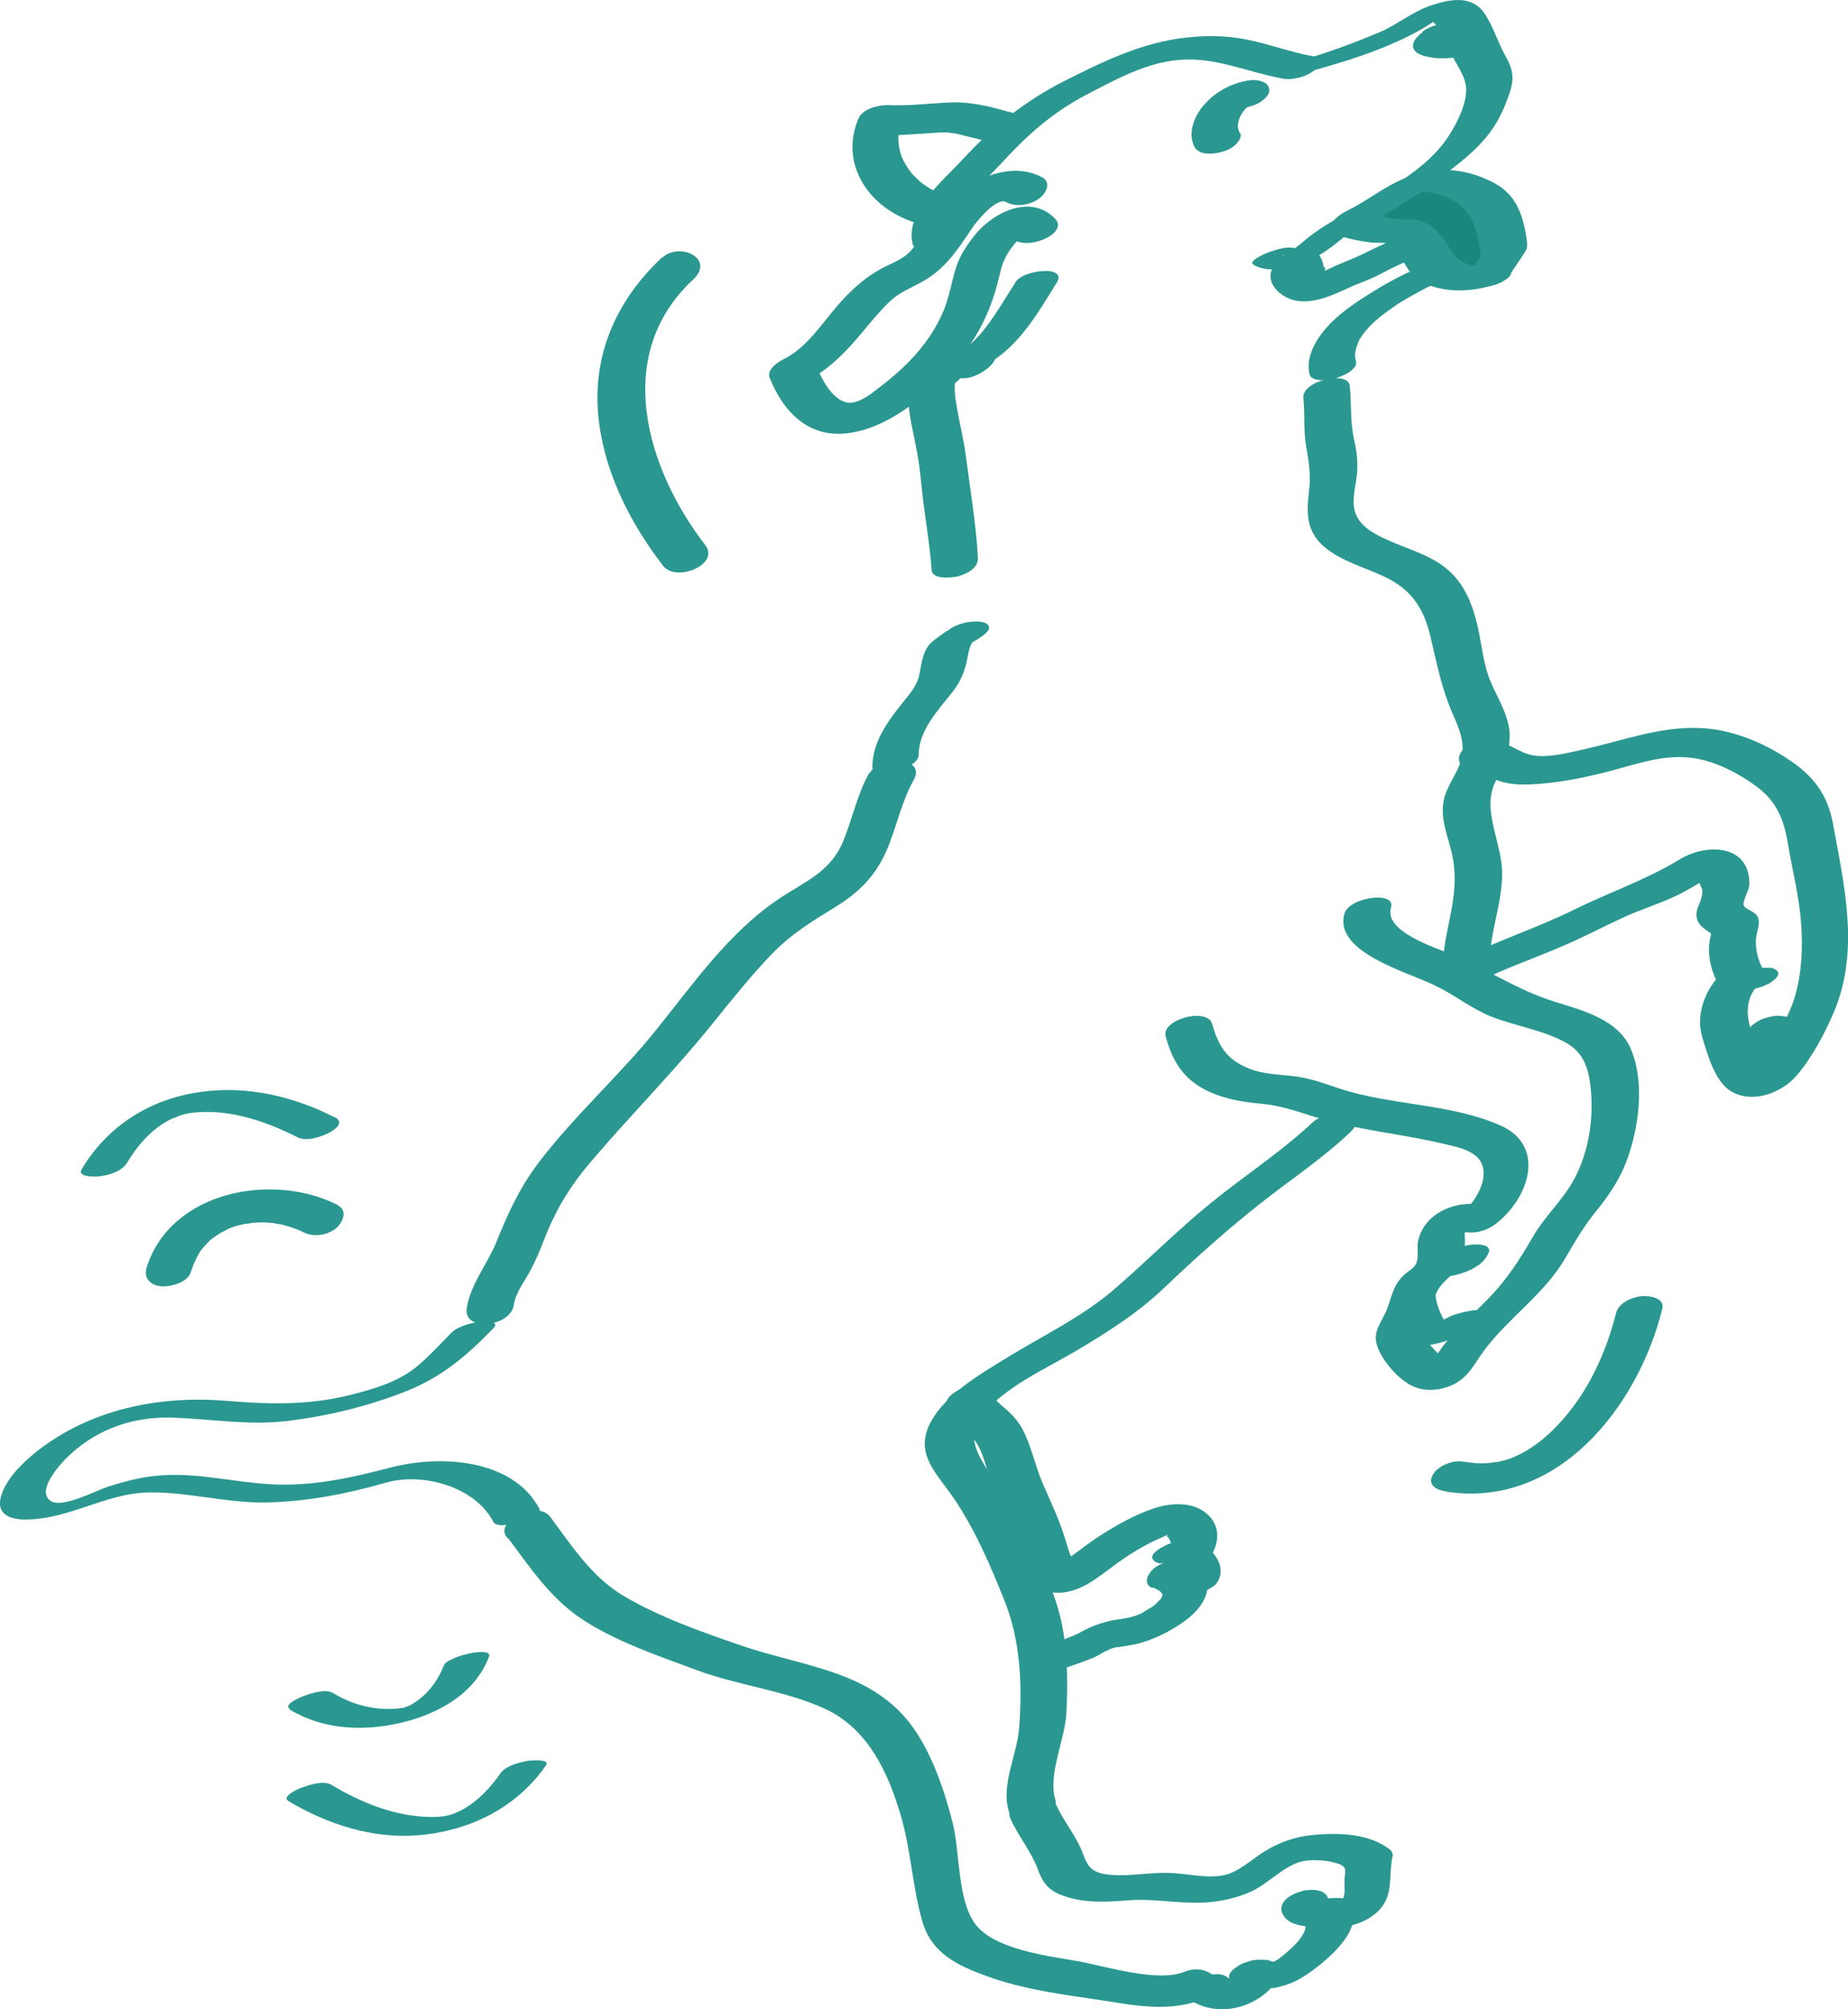 <svg width="46" height="50" viewBox="0 0 46 50" fill="none" xmlns="http://www.w3.org/2000/svg">
<path d="M32.948 6.65C32.932 6.524 32.898 6.431 32.823 6.331C32.731 6.204 32.497 6.213 32.363 6.23C32.179 6.247 31.954 6.322 31.828 6.457C31.695 6.6 31.578 6.784 31.644 6.995C31.695 7.163 31.837 7.297 31.987 7.381C32.388 7.617 32.915 7.457 33.308 7.28C33.45 7.222 33.584 7.154 33.726 7.095C33.885 7.028 34.052 6.969 34.211 6.894C34.386 6.81 34.562 6.709 34.746 6.625C34.838 6.583 34.921 6.541 35.013 6.507C35.038 6.499 35.055 6.49 35.08 6.482C35.013 6.507 34.996 6.507 35.047 6.499C35.097 6.482 35.155 6.465 35.205 6.457C35.381 6.415 35.765 6.238 35.699 6.003C35.632 5.767 35.205 5.818 35.047 5.86C34.696 5.944 34.369 6.104 34.043 6.263C33.784 6.398 33.508 6.499 33.241 6.616C33.132 6.667 33.024 6.717 32.915 6.768C32.882 6.784 32.748 6.818 32.731 6.843C32.739 6.826 32.873 6.793 32.756 6.835C32.714 6.852 32.622 6.86 32.798 6.835C32.714 6.852 32.856 6.835 32.89 6.835C32.915 6.835 32.999 6.877 32.94 6.835C32.923 6.826 32.898 6.81 32.882 6.801C32.94 6.843 32.856 6.768 32.856 6.768C32.84 6.751 32.823 6.734 32.815 6.709C32.84 6.751 32.815 6.684 32.815 6.675C32.815 6.65 32.79 6.608 32.815 6.65C32.798 6.616 32.831 6.625 32.79 6.667L31.795 6.793C31.795 6.793 31.828 6.911 31.837 6.961C31.845 7.053 31.987 7.112 32.062 7.129C32.196 7.163 32.363 7.146 32.489 7.104C32.689 7.045 33.015 6.911 32.982 6.65H32.948Z" fill="#2A9890"/>
<path d="M35.585 6.554C35.092 6.739 34.615 6.983 34.172 7.26C33.654 7.579 33.086 7.958 32.768 8.495C32.618 8.748 32.526 9.033 32.601 9.328C32.626 9.412 32.743 9.445 32.818 9.454C32.952 9.47 33.119 9.454 33.245 9.412C33.37 9.37 33.52 9.319 33.629 9.227C33.688 9.176 33.771 9.101 33.755 9.008C33.746 8.958 33.73 8.916 33.73 8.865C33.73 8.848 33.73 8.773 33.73 8.832C33.73 8.806 33.73 8.781 33.738 8.756C33.755 8.647 33.796 8.554 33.838 8.453C33.838 8.445 33.846 8.428 33.855 8.42C33.88 8.378 33.821 8.47 33.855 8.428C33.872 8.403 33.88 8.386 33.897 8.361C33.93 8.311 33.972 8.26 34.014 8.21C34.056 8.159 34.097 8.117 34.139 8.075C34.147 8.067 34.231 7.991 34.181 8.033C34.139 8.067 34.214 8 34.231 7.991C34.331 7.899 34.44 7.815 34.557 7.731C34.615 7.689 34.666 7.655 34.724 7.613L34.774 7.579C34.774 7.579 34.691 7.63 34.733 7.605C34.766 7.588 34.791 7.562 34.825 7.546C35.05 7.403 35.284 7.277 35.527 7.151C35.577 7.125 35.803 7.025 35.61 7.109C35.66 7.083 35.719 7.058 35.769 7.033C35.861 6.991 35.945 6.957 36.037 6.924C36.154 6.882 36.53 6.688 36.354 6.512C36.179 6.335 35.778 6.461 35.602 6.529L35.585 6.554Z" fill="#2A9890"/>
<path d="M37.063 6.853C36.528 7.03 35.834 6.828 35.667 6.551C35.499 6.273 35.132 5.702 34.806 5.735C34.48 5.769 33.443 5.592 33.794 5.399C34.145 5.206 34.747 4.819 34.99 4.676C35.232 4.533 35.433 4.441 35.851 4.483C36.269 4.525 36.862 4.735 37.13 5.122C37.397 5.508 37.456 6.248 37.456 6.248L37.054 6.853H37.063Z" fill="#1B877C"/>
<path d="M36.999 6.617C36.832 6.667 37.074 6.617 36.966 6.625C36.874 6.642 37.083 6.625 36.916 6.625C36.857 6.625 36.84 6.625 36.765 6.625C36.631 6.608 36.498 6.575 36.38 6.507C36.155 6.373 36.054 6.079 35.887 5.885C35.662 5.608 35.403 5.448 35.035 5.457C34.993 5.457 34.943 5.457 34.901 5.457C35.01 5.457 34.901 5.457 34.851 5.457C34.784 5.457 34.725 5.44 34.658 5.432C34.633 5.432 34.608 5.432 34.583 5.423C34.583 5.423 34.458 5.398 34.533 5.423C34.475 5.406 34.425 5.398 34.366 5.381C34.341 5.373 34.249 5.356 34.316 5.364L34.274 5.339C34.274 5.322 34.274 5.381 34.282 5.356C34.266 5.381 34.282 5.406 34.257 5.44C34.115 5.532 34.082 5.566 34.149 5.524C34.165 5.516 34.19 5.499 34.207 5.49C34.5 5.331 34.776 5.146 35.06 4.978C35.16 4.91 35.269 4.852 35.369 4.793C35.403 4.776 35.436 4.759 35.461 4.742C35.336 4.784 35.528 4.7 35.461 4.742C35.444 4.742 35.327 4.784 35.428 4.751C35.26 4.801 35.478 4.768 35.369 4.768C35.62 4.768 35.921 4.852 36.163 4.986C36.481 5.163 36.648 5.415 36.748 5.759C36.807 5.978 36.849 6.196 36.865 6.423L36.916 6.289C36.782 6.491 36.648 6.692 36.514 6.894C36.372 7.104 36.64 7.155 36.807 7.155C37.024 7.155 37.434 7.071 37.568 6.86C37.693 6.675 37.818 6.482 37.944 6.297C38.002 6.213 38.019 6.146 38.011 6.045C37.994 5.885 37.969 5.726 37.927 5.574C37.827 5.154 37.626 4.801 37.242 4.583C36.815 4.339 36.305 4.204 35.82 4.23C35.302 4.255 34.851 4.457 34.408 4.725C34.215 4.843 34.023 4.969 33.823 5.087C33.622 5.205 33.363 5.305 33.212 5.474C32.962 5.759 33.396 5.894 33.614 5.944C33.797 5.986 33.981 6.02 34.165 6.037C34.257 6.037 34.358 6.045 34.458 6.045C34.483 6.045 34.516 6.045 34.533 6.045C34.575 6.028 34.483 6.045 34.491 6.045C34.458 6.062 34.466 6.02 34.491 6.053C34.55 6.121 34.65 6.18 34.717 6.247C34.792 6.331 34.867 6.423 34.934 6.516C35.043 6.675 35.118 6.852 35.294 6.961C35.82 7.289 36.531 7.281 37.108 7.113C37.25 7.071 37.668 6.944 37.618 6.726C37.568 6.507 37.091 6.617 36.982 6.65L36.999 6.617Z" fill="#2A9890"/>
<path d="M25.945 4.415C25.276 4.054 24.474 4.339 23.905 4.76C23.646 4.944 23.429 5.163 23.236 5.415C23.044 5.667 22.902 5.962 22.702 6.205C22.501 6.449 22.208 6.541 21.941 6.684C21.565 6.886 21.247 7.163 20.963 7.474C20.503 7.97 20.119 8.643 19.492 8.945C19.358 9.013 19.082 9.197 19.157 9.399C19.5 10.257 20.135 10.912 21.122 10.778C22.108 10.643 23.003 9.895 23.671 9.181C24.265 8.542 24.658 7.785 24.858 6.936C24.933 6.617 24.984 6.424 25.193 6.146C25.251 6.062 25.368 5.945 25.41 5.911C25.468 5.869 25.477 5.869 25.427 5.894C25.527 5.852 25.485 5.861 25.31 5.911C25.159 5.919 25.134 5.852 25.201 5.928C25.527 6.264 26.622 5.819 26.262 5.44C25.652 4.81 24.708 5.289 24.256 5.861C24.064 6.104 23.889 6.365 23.797 6.659C23.68 7.029 23.629 7.407 23.471 7.769C23.145 8.525 22.584 9.105 21.941 9.601C21.698 9.786 21.314 10.13 20.988 9.988C20.662 9.845 20.445 9.416 20.311 9.088L19.977 9.542C20.57 9.248 21.021 8.802 21.439 8.298C21.665 8.029 21.882 7.76 22.133 7.516C22.384 7.273 22.651 7.18 22.936 7.021C23.529 6.701 23.83 6.222 24.198 5.676C24.323 5.491 24.808 4.902 25.042 5.029C25.293 5.163 25.636 5.104 25.861 4.944C26.029 4.827 26.187 4.541 25.936 4.407L25.945 4.415Z" fill="#2A9890"/>
<path d="M25.297 2.817C25.239 2.808 25.222 2.808 25.264 2.817C25.23 2.817 25.188 2.8 25.155 2.792C25.096 2.783 25.046 2.766 24.988 2.75C24.854 2.716 24.729 2.682 24.603 2.649C24.294 2.582 23.993 2.54 23.675 2.548C23.124 2.573 22.614 2.64 22.121 2.615C21.878 2.607 21.477 2.699 21.368 2.951C21.134 3.506 21.176 4.061 21.485 4.574C21.778 5.053 22.279 5.389 22.806 5.549C23.074 5.633 23.433 5.532 23.617 5.33C23.793 5.145 23.734 4.918 23.483 4.843C23.425 4.826 23.366 4.809 23.316 4.784C23.383 4.809 23.249 4.75 23.241 4.742C23.14 4.691 23.04 4.624 22.948 4.557C22.898 4.515 22.823 4.448 22.756 4.38C22.681 4.305 22.622 4.221 22.564 4.128C22.355 3.809 22.296 3.38 22.447 3.027L21.694 3.363C22.271 3.388 22.84 3.33 23.416 3.296C23.45 3.296 23.475 3.296 23.508 3.296C23.458 3.296 23.466 3.296 23.533 3.296C23.592 3.296 23.65 3.304 23.701 3.313C23.767 3.313 23.901 3.346 24.018 3.38C24.302 3.447 24.578 3.523 24.871 3.565C25.13 3.599 25.498 3.464 25.623 3.229C25.757 2.968 25.506 2.842 25.289 2.808L25.297 2.817Z" fill="#2A9890"/>
<path d="M23.872 5.771C23.713 5.149 24.541 4.485 24.917 4.073C25.56 3.367 26.212 2.787 27.057 2.35C27.767 1.98 28.528 1.56 29.339 1.492C30.241 1.408 31.052 1.795 31.922 1.955C32.181 2.005 32.54 1.904 32.733 1.736C32.908 1.585 32.875 1.434 32.641 1.392C32.106 1.291 31.587 1.097 31.052 0.988C30.517 0.879 30.024 0.879 29.506 0.938C28.428 1.055 27.45 1.534 26.497 2.014C25.544 2.493 24.708 3.157 23.964 3.964C23.487 4.485 22.518 5.266 22.718 6.073C22.802 6.418 23.956 6.115 23.872 5.762V5.771Z" fill="#2A9890"/>
<path d="M32.434 1.824C33.395 1.564 34.432 1.253 35.318 0.765C35.452 0.69 35.585 0.606 35.711 0.522C35.786 0.471 35.878 0.429 35.953 0.379C35.936 0.387 36.011 0.345 36.011 0.353L35.569 0.446L35.61 0.471C35.711 0.597 35.828 0.69 35.903 0.841C35.978 0.992 36.045 1.152 36.112 1.312C36.246 1.614 36.496 1.9 36.496 2.236C36.496 2.64 36.221 3.161 35.995 3.48C35.518 4.161 34.682 4.632 33.989 5.044C33.562 5.296 33.111 5.506 32.71 5.8C32.559 5.909 32.417 6.035 32.267 6.153C32.2 6.203 32.083 6.262 32.024 6.321C31.983 6.372 31.681 6.397 32.2 6.296C32.492 6.237 32.417 6.279 32.292 6.203C32.099 6.094 31.74 6.22 31.556 6.287C31.506 6.304 31.046 6.498 31.205 6.59C31.631 6.842 32.275 6.624 32.685 6.43C33.094 6.237 33.412 5.909 33.78 5.649C34.223 5.346 34.716 5.128 35.176 4.85C35.635 4.573 36.095 4.262 36.513 3.9C36.931 3.539 37.224 3.178 37.433 2.69C37.516 2.488 37.608 2.27 37.642 2.043C37.675 1.791 37.583 1.589 37.466 1.379C37.274 1.034 37.157 0.614 36.923 0.295C36.605 -0.126 36.07 -0.016 35.619 0.135C35.167 0.286 34.766 0.622 34.365 0.791C33.704 1.068 33.036 1.32 32.342 1.513C32.25 1.539 31.765 1.665 31.807 1.824C31.849 1.984 32.35 1.841 32.425 1.824H32.434Z" fill="#2A9890"/>
<path d="M30.858 3.31C30.825 3.242 30.808 3.167 30.808 3.091V3.184C30.808 3.083 30.834 2.982 30.875 2.881L30.834 2.974C30.875 2.873 30.934 2.789 31.001 2.705L30.925 2.789C30.984 2.721 31.042 2.663 31.109 2.612L31.009 2.696C31.059 2.663 31.101 2.629 31.151 2.604L31.026 2.671C31.026 2.671 31.093 2.637 31.126 2.629L30.976 2.679C30.976 2.679 31.042 2.663 31.076 2.654L30.917 2.688C30.917 2.688 30.934 2.688 30.942 2.688C31.093 2.663 31.251 2.62 31.377 2.536C31.452 2.486 31.577 2.385 31.594 2.276C31.619 2.015 31.276 1.973 31.093 1.999C30.608 2.074 30.173 2.326 29.881 2.721C29.705 2.965 29.58 3.335 29.722 3.629C29.738 3.68 29.764 3.713 29.805 3.738C29.847 3.772 29.897 3.797 29.947 3.806C30.081 3.839 30.248 3.822 30.382 3.789C30.516 3.755 30.666 3.696 30.767 3.587C30.825 3.528 30.917 3.411 30.875 3.318L30.858 3.31Z" fill="#2A9890"/>
<path d="M25.274 7.029C25.006 7.449 24.756 7.886 24.438 8.273C24.288 8.449 24.129 8.592 23.962 8.752C23.861 8.836 24.029 8.71 23.953 8.752C23.912 8.777 23.861 8.844 23.97 8.752C23.92 8.794 23.811 8.819 23.744 8.836C23.627 8.878 23.87 8.802 23.753 8.836C23.703 8.853 23.652 8.869 23.602 8.878C23.519 8.903 23.435 8.928 23.36 8.953C23.159 9.012 22.95 9.08 22.758 9.164C22.424 9.306 21.981 9.525 21.88 9.92C21.788 10.273 22.933 10.105 23.025 9.752C23.034 9.718 23.042 9.685 23.059 9.651C23.034 9.701 23.059 9.651 23.076 9.634C23.109 9.592 23.126 9.592 23.076 9.634C23.101 9.609 23.218 9.55 23.092 9.609C23.126 9.592 23.151 9.575 23.176 9.559C23.268 9.508 23.059 9.601 23.193 9.559C23.251 9.533 23.377 9.517 23.418 9.475C23.326 9.5 23.318 9.508 23.377 9.491C23.393 9.491 23.41 9.483 23.435 9.475C23.477 9.458 23.527 9.449 23.569 9.433C23.652 9.407 23.728 9.382 23.811 9.357C24.003 9.298 24.196 9.239 24.38 9.155C25.291 8.752 25.809 7.836 26.311 7.02C26.444 6.802 26.194 6.734 26.018 6.743C25.792 6.743 25.391 6.827 25.257 7.045L25.274 7.029Z" fill="#2A9890"/>
<path d="M23.997 9.414C24.432 9.414 25.218 8.75 24.44 8.75C24.006 8.75 23.22 9.414 23.997 9.414Z" fill="#2A9890"/>
<path d="M23.579 15.691C23.445 15.791 23.303 15.876 23.178 15.993C23.052 16.111 22.994 16.271 22.952 16.439C22.919 16.582 22.902 16.716 22.868 16.859C22.818 17.019 22.735 17.145 22.634 17.279C22.208 17.817 21.715 18.372 21.715 19.095C21.715 19.355 22.86 19.17 22.868 18.784C22.868 18.162 23.37 17.657 23.721 17.204C23.922 16.943 24.022 16.691 24.081 16.372C24.105 16.245 24.131 16.102 24.198 15.993C24.231 15.934 24.189 15.993 24.223 15.976C24.248 15.96 24.273 15.943 24.306 15.926C24.365 15.884 24.431 15.842 24.49 15.8C24.54 15.758 24.64 15.674 24.615 15.59C24.59 15.506 24.473 15.481 24.407 15.472C24.147 15.438 23.796 15.523 23.596 15.691H23.579Z" fill="#2A9890"/>
<path d="M23.163 9.088C22.754 9.256 22.587 9.567 22.612 9.987C22.637 10.407 22.746 10.811 22.821 11.223C22.913 11.693 22.938 12.181 23.005 12.66C23.072 13.164 23.155 13.669 23.189 14.181C23.205 14.433 23.698 14.375 23.849 14.341C24.066 14.282 24.359 14.139 24.342 13.87C24.292 13.03 24.15 12.172 24.041 11.34C23.991 10.945 23.891 10.567 23.824 10.172C23.799 10.029 23.774 9.886 23.765 9.735C23.765 9.684 23.765 9.634 23.765 9.584C23.79 9.407 23.841 9.525 23.632 9.609C23.799 9.542 24.091 9.323 23.933 9.113C23.774 8.903 23.364 9.004 23.163 9.088Z" fill="#2A9890"/>
<path d="M21.633 19.24C21.323 19.795 21.215 20.408 20.964 20.988C20.638 21.728 19.977 21.963 19.351 22.392C18.139 23.215 17.244 24.493 16.341 25.619C15.438 26.746 14.277 27.779 13.382 28.965C12.922 29.578 12.63 30.225 12.346 30.931C12.12 31.478 11.71 31.957 11.618 32.554C11.526 33.15 12.705 33.024 12.789 32.478C12.831 32.184 13.031 31.923 13.173 31.671C13.332 31.377 13.457 31.083 13.574 30.772C13.859 30.049 14.243 29.444 14.753 28.855C15.739 27.704 16.801 26.636 17.754 25.451C18.222 24.871 18.69 24.283 19.208 23.745C19.727 23.207 20.27 22.896 20.863 22.526C21.382 22.198 21.775 21.803 22.034 21.24C22.31 20.643 22.418 19.988 22.744 19.408C23.07 18.828 21.9 18.786 21.641 19.248L21.633 19.24Z" fill="#2A9890"/>
<path d="M11.233 33.168C10.941 33.462 10.656 33.782 10.33 34.042C9.904 34.378 9.352 34.547 8.842 34.681C7.756 34.975 6.736 34.95 5.624 34.858C3.944 34.723 2.239 35.068 0.893 36.135C0.55 36.413 0.116 36.833 0.015 37.278C-0.093 37.774 0.4 37.833 0.784 37.808C1.754 37.757 2.615 37.203 3.568 37.144C4.571 37.093 5.582 37.404 6.602 37.388C7.622 37.371 8.625 37.177 9.62 36.892C10.506 36.639 11.818 36.984 12.278 37.867C12.42 38.136 13.507 37.715 13.432 37.556C12.763 36.278 10.915 36.202 9.712 36.522C8.709 36.782 7.772 36.992 6.719 36.934C5.741 36.875 4.797 36.614 3.819 36.732C3.434 36.774 3.066 36.875 2.699 36.992C2.398 37.085 1.562 37.539 1.269 37.354C0.868 37.102 1.528 36.396 1.729 36.211C2.456 35.53 3.376 35.236 4.345 35.278C5.315 35.32 6.201 35.471 7.137 35.362C8.132 35.244 9.135 35 10.063 34.639C10.991 34.278 11.593 33.756 12.278 33.059C12.454 32.882 12.119 32.891 12.011 32.891C11.785 32.899 11.409 32.992 11.242 33.16L11.233 33.168Z" fill="#2A9890"/>
<path d="M13.5 38.297L13.542 38.264H12.639C13.166 38.97 13.676 39.734 14.42 40.247C15.281 40.836 16.367 41.197 17.337 41.558C18.374 41.945 19.527 42.063 20.522 42.517C21.575 42.996 22.085 44.055 22.403 45.114C22.678 46.005 22.704 46.946 22.963 47.829C23.197 48.61 23.824 48.904 24.534 49.165C25.487 49.518 26.499 49.636 27.493 49.787C28.346 49.922 29.165 50.073 29.993 49.728C30.72 49.426 30.076 48.821 29.491 49.064C28.797 49.35 27.452 48.904 26.741 48.787C26.03 48.669 24.743 48.493 24.284 47.888C23.824 47.282 23.899 46.097 23.715 45.366C23.531 44.635 23.272 43.853 22.862 43.189C21.859 41.567 20.07 41.508 18.441 40.945C17.462 40.609 16.409 40.239 15.515 39.709C14.737 39.247 14.227 38.465 13.701 37.751C13.5 37.482 13.015 37.574 12.798 37.751L12.756 37.785C12.146 38.264 13.074 38.65 13.517 38.297H13.5Z" fill="#2A9890"/>
<path d="M29.621 49.767C30.164 50.12 30.875 50.053 31.393 49.684C31.485 49.616 31.585 49.541 31.652 49.448C31.451 49.482 31.435 49.49 31.593 49.473H31.702C31.953 49.423 32.187 49.347 32.404 49.213C32.814 48.969 33.951 48.095 33.625 47.507L32.831 47.994C33.332 47.994 33.867 47.944 34.26 47.599C34.711 47.204 34.553 46.716 34.661 46.204C34.678 46.145 34.661 46.094 34.619 46.044C34.101 45.615 33.29 45.599 32.655 45.666C32.237 45.708 31.853 45.842 31.493 46.061C31.134 46.279 30.824 46.607 30.407 46.674C29.988 46.742 29.529 46.616 29.094 46.607C28.626 46.59 28.149 46.691 27.681 46.658C27.255 46.624 27.096 46.523 26.962 46.145C26.804 45.699 26.486 45.346 26.294 44.918C26.11 44.514 24.981 44.867 25.14 45.229C25.341 45.691 25.667 46.061 25.842 46.54C25.968 46.893 26.143 47.069 26.503 47.187C27.021 47.364 27.556 47.33 28.091 47.288C28.626 47.246 29.136 47.338 29.663 47.347C30.164 47.364 30.666 47.28 31.125 47.078C31.56 46.885 31.928 46.456 32.371 46.33C32.647 46.254 33.081 46.288 33.34 46.389C33.558 46.473 33.466 46.59 33.466 46.809C33.466 46.935 33.491 47.137 33.424 47.254L33.466 47.313C33.399 47.313 33.332 47.313 33.265 47.313C33.115 47.313 32.296 47.49 32.471 47.801C32.647 48.112 32.02 48.599 31.811 48.759C31.761 48.792 31.627 48.843 31.719 48.818C31.652 48.835 31.418 48.843 31.293 48.885C31.125 48.935 30.975 49.011 30.841 49.112C30.799 49.137 30.716 49.255 30.674 49.263C30.59 49.288 30.699 49.297 30.515 49.179C30.198 48.969 29.136 49.44 29.604 49.742L29.621 49.767Z" fill="#2A9890"/>
<path d="M26.269 44.784C26.077 44.17 26.511 43.279 26.545 42.632C26.587 41.775 26.578 40.858 26.336 40.026C26.093 39.194 25.65 38.371 25.274 37.597C24.94 36.908 23.828 36 24.405 35.261C24.982 34.521 26.026 34.067 26.804 33.605C27.581 33.143 28.35 32.655 29.011 32.016C29.771 31.293 30.532 30.613 31.351 29.965C32.103 29.369 32.923 28.831 33.617 28.167C34.118 27.696 32.989 27.629 32.68 27.923C31.903 28.654 30.983 29.251 30.156 29.923C29.328 30.596 28.576 31.352 27.765 32.058C26.954 32.764 25.96 33.235 25.057 33.79C24.405 34.193 23.535 34.689 23.159 35.404C22.783 36.118 23.243 36.597 23.636 37.135C24.212 37.925 24.647 38.934 25.007 39.842C25.408 40.842 25.45 41.96 25.366 43.027C25.308 43.691 24.906 44.422 25.115 45.086C25.257 45.54 26.403 45.221 26.269 44.775V44.784Z" fill="#2A9890"/>
<path d="M23.554 35.027C23.713 35.372 24.022 35.54 24.256 35.834C24.507 36.162 24.566 36.658 24.724 37.036C24.9 37.465 25.117 37.885 25.276 38.33C25.385 38.65 25.452 39.003 25.636 39.288C25.836 39.599 26.204 39.675 26.547 39.616C27.006 39.532 27.358 39.23 27.725 38.961C28.068 38.709 28.427 38.481 28.812 38.305C28.87 38.28 28.937 38.255 28.996 38.221C29.13 38.154 29.038 38.221 29.038 38.221C29.138 38.305 29.197 38.465 29.096 38.574C28.937 38.767 28.979 39.003 29.23 39.078C29.481 39.154 29.865 39.078 30.041 38.86C30.317 38.523 30.425 38.07 30.099 37.725C29.748 37.355 29.171 37.389 28.728 37.532C28.26 37.691 27.817 37.935 27.399 38.204C27.215 38.322 27.04 38.448 26.864 38.582C26.756 38.658 26.655 38.734 26.555 38.809C26.43 38.902 26.455 38.868 26.605 38.868C26.655 38.851 26.706 38.86 26.747 38.885C26.772 38.91 26.764 38.902 26.731 38.86C26.714 38.809 26.672 38.759 26.647 38.709C26.588 38.566 26.555 38.414 26.505 38.271C26.363 37.801 26.145 37.355 25.953 36.91C25.761 36.464 25.677 35.994 25.46 35.582C25.368 35.405 25.251 35.262 25.109 35.128C24.983 35.01 24.791 34.884 24.716 34.716C24.599 34.464 24.29 34.447 24.047 34.514C23.88 34.556 23.454 34.775 23.571 35.027H23.554Z" fill="#2A9890"/>
<path d="M28.895 38.892C28.895 38.892 28.937 38.892 28.962 38.901L28.861 38.876C28.903 38.884 28.945 38.901 28.987 38.926L28.912 38.884C29.012 38.943 29.096 39.027 29.162 39.119L29.129 39.061C29.188 39.161 29.229 39.271 29.229 39.388V39.321C29.229 39.38 29.213 39.439 29.179 39.498C29.162 39.54 29.171 39.565 29.196 39.599C29.213 39.632 29.246 39.657 29.288 39.666C29.338 39.683 29.396 39.691 29.455 39.691C29.522 39.691 29.597 39.691 29.664 39.683C29.814 39.657 29.965 39.615 30.099 39.54L30.207 39.472C30.258 39.439 30.299 39.388 30.324 39.33C30.383 39.229 30.391 39.111 30.375 39.002C30.358 38.884 30.299 38.783 30.232 38.691C30.099 38.497 29.865 38.355 29.631 38.346C29.564 38.338 29.497 38.338 29.43 38.346C29.355 38.346 29.279 38.363 29.204 38.388C29.129 38.405 29.054 38.43 28.987 38.472C28.928 38.497 28.87 38.531 28.811 38.573C28.761 38.615 28.652 38.699 28.686 38.783C28.719 38.867 28.82 38.901 28.903 38.909L28.895 38.892Z" fill="#2A9890"/>
<path d="M28.707 39.505C28.757 39.53 28.799 39.556 28.849 39.581C28.925 39.623 28.833 39.539 28.874 39.597C28.899 39.623 28.925 39.648 28.941 39.682C28.866 39.572 28.941 39.682 28.933 39.682C28.933 39.698 28.933 39.715 28.933 39.724C28.933 39.665 28.933 39.656 28.933 39.698C28.933 39.715 28.916 39.749 28.916 39.766C28.933 39.665 28.916 39.749 28.899 39.782C28.824 39.875 28.883 39.808 28.899 39.782C28.849 39.833 28.799 39.883 28.749 39.934C28.682 39.993 28.841 39.867 28.724 39.951C28.699 39.967 28.674 39.993 28.64 40.009C28.573 40.051 28.507 40.085 28.448 40.127C28.498 40.102 28.582 40.035 28.448 40.127C28.415 40.144 28.39 40.161 28.356 40.169C28.331 40.178 28.306 40.194 28.281 40.203C28.147 40.262 28.406 40.169 28.314 40.194C28.273 40.203 28.231 40.219 28.197 40.228C28.164 40.228 27.963 40.304 28.114 40.245C27.988 40.287 27.821 40.295 27.687 40.32C27.579 40.346 27.479 40.371 27.378 40.404C27.194 40.463 27.035 40.539 26.868 40.631C26.768 40.69 26.918 40.615 26.801 40.665C26.735 40.699 26.668 40.724 26.601 40.749C26.576 40.758 26.425 40.816 26.551 40.774C26.492 40.8 26.434 40.816 26.375 40.833C26.216 40.883 26.057 40.942 25.89 41.001C25.715 41.068 25.43 41.312 25.598 41.514C25.773 41.733 26.158 41.632 26.367 41.556C26.434 41.531 26.434 41.531 26.367 41.556C26.4 41.547 26.434 41.531 26.467 41.522C26.534 41.497 26.601 41.48 26.668 41.455C26.835 41.396 27.002 41.337 27.169 41.27C27.236 41.245 27.303 41.211 27.361 41.178C27.42 41.144 27.479 41.111 27.537 41.077C27.487 41.102 27.495 41.102 27.554 41.077C27.587 41.06 27.612 41.052 27.646 41.035C27.57 41.06 27.57 41.06 27.629 41.035C27.687 41.018 27.746 40.993 27.805 40.993C27.646 40.993 27.829 40.993 27.871 40.984C27.972 40.968 28.064 40.951 28.164 40.934C28.273 40.917 28.373 40.892 28.473 40.858C28.657 40.8 28.833 40.724 29 40.64C29.359 40.447 29.752 40.203 29.953 39.841C30.036 39.69 30.087 39.505 30.028 39.337C29.953 39.135 29.769 38.992 29.577 38.908C29.326 38.791 28.983 38.841 28.757 39.001C28.607 39.11 28.415 39.387 28.674 39.514L28.707 39.505Z" fill="#2A9890"/>
<path d="M29.024 25.823C29.208 26.478 29.509 26.907 30.136 27.184C30.563 27.369 30.98 27.428 31.44 27.47C32.009 27.529 32.502 27.739 33.054 27.89C33.998 28.142 34.976 28.235 35.929 28.462C36.247 28.538 36.74 28.622 36.882 28.958C37.074 29.403 36.656 29.992 36.33 30.252L37.141 30.034C36.439 29.807 35.494 30.076 35.302 30.866C35.26 31.034 35.319 31.261 35.26 31.421C35.202 31.572 35.051 31.622 34.934 31.74C34.642 32.017 34.642 32.337 34.483 32.673C34.307 33.034 34.132 33.219 34.341 33.639C34.5 33.959 34.792 34.287 35.102 34.463C35.411 34.64 35.829 34.614 36.155 34.463C36.556 34.278 36.698 33.934 36.949 33.597C37.551 32.791 38.42 32.219 38.947 31.337C39.189 30.925 39.407 30.538 39.707 30.168C40.008 29.798 40.276 29.42 40.46 28.966C40.786 28.134 40.961 26.957 40.593 26.1C40.276 25.36 39.381 25.142 38.688 24.923C37.76 24.637 36.999 24.1 36.105 23.738C35.72 23.578 34.441 23.175 34.625 22.587C34.759 22.166 33.605 22.318 33.471 22.721C33.246 23.444 34.249 23.89 34.751 24.116C35.077 24.259 35.411 24.377 35.728 24.528C36.205 24.755 36.614 25.091 37.108 25.293C37.71 25.529 38.362 25.621 38.938 25.924C39.457 26.192 39.565 26.655 39.607 27.209C39.657 27.924 39.532 28.68 39.197 29.319C38.913 29.857 38.453 30.261 38.153 30.782C37.835 31.328 37.534 31.807 37.091 32.27C36.648 32.732 36.163 33.127 35.812 33.648C35.67 33.866 35.611 33.833 35.846 33.883C36.247 33.967 35.846 33.724 35.762 33.648C35.553 33.438 35.31 33.16 35.453 32.841C35.536 32.664 35.628 32.555 35.687 32.353C35.787 32.026 35.904 31.942 36.146 31.706C36.406 31.463 36.498 31.067 36.456 30.706L36.514 30.555C36.23 30.58 36.213 30.614 36.447 30.656C36.531 30.672 36.631 30.672 36.723 30.664C37.032 30.63 37.275 30.454 37.484 30.227C38.161 29.521 38.353 28.437 37.333 28C36.08 27.453 34.625 27.512 33.329 27.084C32.978 26.966 32.644 26.84 32.268 26.789C31.841 26.73 31.449 26.747 31.047 26.571C30.521 26.352 30.328 26.016 30.17 25.478C30.053 25.058 28.899 25.369 29.016 25.789L29.024 25.823Z" fill="#2A9890"/>
<path d="M37.082 23.951C37.082 23.194 37.399 22.48 37.391 21.707C37.383 20.984 36.898 20.185 37.199 19.505C37.45 18.941 37.709 18.513 37.508 17.882C37.399 17.529 37.199 17.218 37.065 16.865C36.931 16.495 36.889 16.117 36.814 15.739C36.689 15.126 36.488 14.537 35.987 14.134C35.577 13.806 35.067 13.671 34.591 13.461C34.265 13.318 33.864 13.125 33.738 12.764C33.63 12.453 33.755 12.083 33.78 11.772C33.805 11.461 33.763 11.192 33.696 10.889C33.604 10.452 33.646 10.032 33.596 9.595C33.554 9.217 32.401 9.469 32.443 9.906C32.484 10.301 32.443 10.688 32.509 11.083C32.576 11.478 32.635 11.805 32.585 12.209C32.518 12.772 32.509 13.217 32.969 13.613C33.379 13.957 33.914 14.1 34.39 14.319C35.084 14.621 35.427 15.083 35.602 15.823C35.769 16.521 35.878 17.126 36.171 17.79C36.33 18.151 36.48 18.504 36.371 18.908C36.296 19.185 36.112 19.429 36.004 19.698C35.744 20.337 36.112 20.866 36.187 21.505C36.304 22.43 35.92 23.203 35.911 24.094C35.911 24.564 37.057 24.321 37.057 23.951H37.082Z" fill="#2A9890"/>
<path d="M36.773 24.435C37.534 24.066 38.336 23.797 39.105 23.452C39.548 23.25 39.974 23.032 40.409 22.83C40.844 22.628 41.279 22.502 41.705 22.3C41.88 22.216 42.048 22.124 42.215 22.023C42.29 21.973 42.374 21.931 42.449 21.872C42.683 21.678 42.273 21.905 42.282 21.889C42.265 21.922 42.374 22.107 42.374 22.157C42.374 22.242 42.365 22.3 42.34 22.376C42.298 22.527 42.206 22.645 42.231 22.813C42.257 22.981 42.349 23.057 42.474 23.149C42.641 23.267 42.591 23.191 42.557 23.41C42.491 23.813 42.616 24.225 42.808 24.57L42.867 24.208C42.449 24.612 42.198 25.242 42.374 25.814C42.499 26.226 42.683 26.898 43.067 27.142C43.602 27.486 44.346 27.201 44.722 26.764C45.099 26.326 45.425 25.713 45.65 25.183C46.294 23.662 45.91 22.048 45.625 20.493C45.492 19.762 45.124 19.291 44.505 18.888C43.845 18.451 43.051 18.131 42.248 18.115C41.295 18.089 40.392 18.426 39.473 18.636C39.089 18.72 38.512 18.88 38.111 18.787C37.751 18.703 37.492 18.426 37.099 18.426C36.84 18.426 36.472 18.501 36.347 18.753C36.23 18.989 36.447 19.148 36.673 19.148C36.848 19.148 37.057 19.333 37.224 19.401C37.517 19.518 37.826 19.535 38.136 19.518C38.771 19.485 39.414 19.359 40.033 19.199C40.652 19.039 41.32 18.795 41.981 18.846C42.599 18.888 43.226 19.207 43.719 19.569C44.213 19.93 44.405 20.384 44.505 20.998C44.614 21.653 44.781 22.292 44.831 22.948C44.881 23.603 44.848 24.242 44.664 24.847C44.505 25.352 44.213 25.789 43.953 26.234C43.903 26.326 43.828 26.419 43.778 26.511C43.778 26.528 43.694 26.604 43.694 26.612C43.694 26.621 43.962 26.528 43.97 26.52C43.97 26.478 43.836 26.293 43.811 26.242C43.761 26.125 43.711 26.007 43.669 25.889C43.477 25.385 43.377 24.881 43.811 24.452C43.928 24.343 43.945 24.225 43.87 24.091C43.753 23.881 43.686 23.578 43.711 23.343C43.728 23.174 43.82 23.006 43.761 22.838C43.703 22.67 43.452 22.645 43.402 22.527C43.368 22.443 43.535 22.149 43.544 22.031C43.577 20.998 42.474 20.981 41.813 21.384C40.969 21.897 40.033 22.216 39.147 22.653C38.261 23.09 37.233 23.427 36.305 23.881C36.129 23.965 35.853 24.175 36.012 24.393C36.163 24.603 36.589 24.528 36.781 24.435H36.773Z" fill="#2A9890"/>
<path d="M34.641 32.334C34.574 32.444 34.599 32.603 34.624 32.721C34.657 32.872 34.716 33.024 34.799 33.158C34.866 33.276 34.958 33.402 35.084 33.452C35.276 33.52 35.485 33.494 35.677 33.452C35.928 33.402 36.179 33.318 36.404 33.192C36.622 33.074 36.806 32.906 36.956 32.713C37.006 32.645 36.898 32.62 36.864 32.612C36.755 32.587 36.605 32.612 36.505 32.637C36.354 32.67 36.204 32.704 36.07 32.771C35.978 32.813 35.894 32.855 35.828 32.931C35.803 32.956 35.786 32.981 35.761 33.007L35.811 32.956C35.769 32.998 35.727 33.04 35.685 33.082C35.66 33.099 35.635 33.124 35.61 33.141C35.602 33.15 35.585 33.158 35.577 33.166C35.518 33.209 35.66 33.116 35.602 33.15C35.593 33.15 35.577 33.166 35.568 33.175C35.502 33.209 35.619 33.15 35.627 33.15C35.61 33.15 35.593 33.166 35.585 33.166L35.685 33.124C35.627 33.141 35.669 33.124 35.794 33.091L35.919 33.066C35.919 33.066 35.903 33.066 35.961 33.066C35.961 33.066 36.17 33.057 36.095 33.049C36.036 33.049 36.195 33.066 36.137 33.049C36.12 33.049 36.112 33.049 36.095 33.04L36.162 33.066C36.103 33.04 36.053 33.007 36.011 32.956L36.045 32.99C35.936 32.864 35.869 32.713 35.811 32.561C35.761 32.427 35.719 32.267 35.744 32.124V32.175C35.744 32.175 35.744 32.133 35.761 32.107C35.803 32.04 35.719 32.015 35.669 32.007C35.56 31.981 35.41 32.007 35.309 32.032C35.159 32.065 35.008 32.099 34.875 32.166C34.791 32.208 34.682 32.25 34.632 32.326L34.641 32.334Z" fill="#2A9890"/>
<path d="M35.34 31.398C35.349 31.482 35.382 31.558 35.441 31.625C35.466 31.658 35.499 31.675 35.533 31.692C35.608 31.734 35.65 31.742 35.733 31.759C35.8 31.768 35.867 31.776 35.934 31.768C36.059 31.768 36.185 31.742 36.302 31.709C36.419 31.675 36.544 31.633 36.653 31.574C36.703 31.549 36.745 31.515 36.795 31.49C36.812 31.482 36.82 31.474 36.828 31.465C36.929 31.381 37.012 31.289 37.062 31.154C37.079 31.12 37.071 31.087 37.046 31.062C37.029 31.028 36.995 31.003 36.954 30.994C36.904 30.978 36.845 30.969 36.786 30.969C36.72 30.969 36.644 30.969 36.578 30.978C36.427 31.003 36.277 31.045 36.143 31.12C36.059 31.171 35.951 31.23 35.917 31.331C35.909 31.356 35.9 31.381 35.884 31.398L35.925 31.322C35.925 31.322 35.884 31.381 35.859 31.406L35.934 31.331C35.934 31.331 35.9 31.364 35.875 31.373L35.984 31.305C35.984 31.305 35.959 31.322 35.942 31.331L36.076 31.272C36.076 31.272 36.051 31.28 36.034 31.289L36.185 31.238C36.185 31.238 36.16 31.238 36.151 31.247L36.31 31.213C36.31 31.213 36.285 31.213 36.277 31.213L36.419 31.196C36.419 31.196 36.394 31.196 36.385 31.196H36.511C36.511 31.196 36.477 31.196 36.461 31.196L36.561 31.221C36.561 31.221 36.519 31.204 36.502 31.196L36.578 31.238C36.578 31.238 36.519 31.196 36.502 31.171L36.536 31.23C36.511 31.188 36.494 31.129 36.486 31.078C36.469 31.036 36.452 31.011 36.41 31.003C36.369 30.978 36.327 30.961 36.268 30.961C36.201 30.952 36.135 30.961 36.068 30.961C35.992 30.961 35.917 30.978 35.842 31.003C35.708 31.045 35.566 31.087 35.457 31.179L35.382 31.255C35.382 31.255 35.332 31.339 35.332 31.398H35.34Z" fill="#2A9890"/>
<path d="M42.827 26.36C43.011 26.477 43.245 26.477 43.454 26.46C43.68 26.435 43.931 26.351 44.123 26.225C44.265 26.124 44.399 26.015 44.499 25.872C44.566 25.771 44.625 25.654 44.65 25.527C44.666 25.435 44.616 25.368 44.533 25.326C44.483 25.3 44.424 25.292 44.365 25.284C44.299 25.275 44.223 25.275 44.157 25.284C44.006 25.309 43.847 25.351 43.722 25.435C43.638 25.494 43.521 25.569 43.505 25.67C43.496 25.721 43.471 25.78 43.454 25.83L43.496 25.746C43.463 25.813 43.421 25.88 43.371 25.931L43.446 25.847C43.446 25.847 43.371 25.914 43.329 25.948L43.438 25.872C43.438 25.872 43.388 25.906 43.354 25.922L43.488 25.855C43.488 25.855 43.446 25.872 43.421 25.88L43.571 25.83C43.571 25.83 43.53 25.838 43.513 25.847L43.672 25.813C43.672 25.813 43.638 25.813 43.621 25.813H43.764C43.764 25.813 43.722 25.813 43.705 25.805L43.831 25.822C43.831 25.822 43.78 25.822 43.747 25.805L43.856 25.838C43.856 25.838 43.789 25.813 43.755 25.788C43.705 25.763 43.647 25.754 43.588 25.746C43.521 25.738 43.446 25.738 43.379 25.746C43.295 25.754 43.22 25.771 43.145 25.805C43.07 25.822 43.003 25.855 42.944 25.897L42.836 25.973C42.777 26.015 42.744 26.074 42.719 26.133V26.217C42.736 26.276 42.777 26.317 42.836 26.334L42.827 26.36Z" fill="#2A9890"/>
<path d="M43.058 24.67C43.058 24.67 43.083 24.67 43.1 24.67C43.15 24.67 43.209 24.67 43.259 24.67C43.292 24.67 43.334 24.67 43.367 24.662C43.392 24.662 43.426 24.662 43.459 24.654C43.493 24.654 43.526 24.637 43.551 24.637C43.585 24.637 43.626 24.62 43.66 24.612C43.718 24.595 43.769 24.578 43.827 24.561C43.827 24.561 43.835 24.561 43.844 24.561C43.894 24.536 43.944 24.519 43.986 24.494C43.986 24.494 43.994 24.494 44.003 24.494C44.044 24.469 44.086 24.444 44.12 24.418C44.12 24.418 44.128 24.418 44.136 24.401C44.178 24.376 44.212 24.343 44.237 24.301C44.262 24.275 44.27 24.242 44.262 24.2C44.245 24.166 44.228 24.141 44.187 24.124C44.145 24.099 44.103 24.082 44.044 24.082H43.919C43.819 24.082 43.718 24.099 43.618 24.124L43.468 24.174C43.384 24.208 43.3 24.25 43.233 24.301C43.233 24.301 43.217 24.309 43.209 24.317L43.317 24.25C43.317 24.25 43.292 24.267 43.284 24.267L43.417 24.208C43.417 24.208 43.401 24.216 43.384 24.216L43.535 24.166C43.535 24.166 43.509 24.166 43.501 24.174L43.66 24.141C43.66 24.141 43.635 24.141 43.626 24.141L43.769 24.124C43.769 24.124 43.743 24.124 43.727 24.124H43.852C43.852 24.124 43.81 24.124 43.785 24.124C43.718 24.124 43.651 24.124 43.585 24.124C43.509 24.124 43.434 24.141 43.359 24.166C43.284 24.183 43.209 24.208 43.142 24.242C43.083 24.267 43.025 24.301 42.966 24.343L42.891 24.41C42.891 24.41 42.832 24.494 42.841 24.544L42.874 24.603C42.924 24.637 42.983 24.662 43.05 24.662L43.058 24.67Z" fill="#2A9890"/>
<path d="M35.407 0.805C35.299 0.889 35.157 1.007 35.173 1.166C35.173 1.208 35.207 1.25 35.24 1.284C35.273 1.326 35.34 1.351 35.382 1.368C35.416 1.385 35.449 1.393 35.491 1.402C35.566 1.418 35.641 1.435 35.717 1.444C35.892 1.46 36.068 1.452 36.243 1.427C36.394 1.402 36.536 1.368 36.678 1.309C36.736 1.284 36.803 1.259 36.862 1.225C36.912 1.2 36.97 1.166 37.021 1.124C37.071 1.082 37.171 1.007 37.146 0.923C37.121 0.839 36.995 0.813 36.937 0.813C36.795 0.796 36.653 0.813 36.511 0.855C36.369 0.897 36.235 0.939 36.118 1.032C36.109 1.04 36.093 1.049 36.084 1.057L36.193 0.99C36.193 0.99 36.168 1.007 36.151 1.007L36.285 0.948C36.285 0.948 36.252 0.965 36.235 0.965L36.385 0.914C36.385 0.914 36.343 0.931 36.318 0.931L36.477 0.897C36.477 0.897 36.419 0.906 36.385 0.914L36.527 0.897C36.527 0.897 36.444 0.897 36.402 0.897H36.527C36.469 0.897 36.419 0.897 36.36 0.881L36.461 0.897C36.41 0.889 36.36 0.872 36.318 0.847L36.394 0.881C36.394 0.881 36.335 0.847 36.318 0.822L36.352 0.872C36.352 0.872 36.335 0.839 36.335 0.813V0.881C36.335 0.881 36.335 0.839 36.352 0.822L36.31 0.889C36.31 0.889 36.343 0.847 36.36 0.83L36.285 0.897C36.285 0.897 36.31 0.881 36.318 0.872C36.369 0.83 36.469 0.754 36.444 0.67C36.419 0.586 36.293 0.561 36.235 0.561C36.093 0.544 35.951 0.561 35.809 0.603C35.666 0.645 35.533 0.696 35.416 0.78L35.407 0.805Z" fill="#2A9890"/>
<path d="M31.898 47.543C31.923 47.669 32.006 47.754 32.107 47.821C32.165 47.854 32.232 47.88 32.299 47.896C32.366 47.922 32.45 47.922 32.516 47.938C32.7 47.964 32.884 47.938 33.06 47.938C33.143 47.938 33.218 47.913 33.294 47.88C33.369 47.854 33.436 47.829 33.494 47.787C33.553 47.754 33.595 47.712 33.636 47.661C33.678 47.627 33.695 47.577 33.712 47.526V47.434C33.687 47.367 33.645 47.325 33.586 47.291C33.469 47.232 33.336 47.224 33.202 47.232C33.135 47.232 33.076 47.241 33.01 47.241H33.152C33.085 47.241 33.01 47.241 32.943 47.224L33.076 47.241C33.076 47.241 33.001 47.224 32.968 47.216L33.076 47.258C33.076 47.258 33.026 47.232 33.001 47.216L33.076 47.274C33.076 47.274 33.035 47.232 33.026 47.207L33.068 47.283C33.068 47.283 33.051 47.241 33.051 47.224C33.035 47.173 33.01 47.14 32.968 47.115C32.926 47.073 32.876 47.056 32.817 47.047C32.75 47.031 32.684 47.022 32.617 47.031C32.541 47.031 32.466 47.039 32.391 47.064C32.257 47.106 32.107 47.165 32.006 47.266C31.931 47.342 31.881 47.426 31.898 47.535V47.543Z" fill="#2A9890"/>
<path d="M30.719 49.324C30.811 49.366 30.903 49.391 31.003 49.417C31.07 49.433 31.129 49.442 31.196 49.45C31.262 49.459 31.329 49.467 31.396 49.45C31.471 49.45 31.547 49.433 31.622 49.417C31.697 49.4 31.772 49.374 31.839 49.333C31.898 49.307 31.956 49.274 32.006 49.232L32.082 49.156C32.123 49.114 32.132 49.055 32.123 49.005L32.082 48.938C32.032 48.895 31.973 48.87 31.906 48.862C31.839 48.862 31.764 48.845 31.697 48.828L31.797 48.862C31.739 48.845 31.689 48.828 31.639 48.803C31.588 48.778 31.53 48.769 31.471 48.769C31.405 48.761 31.329 48.769 31.262 48.769C31.187 48.778 31.104 48.795 31.028 48.828C30.953 48.845 30.886 48.879 30.819 48.921L30.711 48.996C30.661 49.038 30.619 49.089 30.594 49.156V49.232C30.61 49.291 30.652 49.324 30.702 49.341L30.719 49.324Z" fill="#2A9890"/>
<path d="M16.48 6.406C15.393 7.423 14.775 8.726 14.883 10.239C14.992 11.651 15.652 12.971 16.505 14.08C16.831 14.501 17.926 14.047 17.558 13.568C16.087 11.66 15.235 8.835 17.249 6.961C17.817 6.432 16.915 6.011 16.48 6.415V6.406Z" fill="#2A9890"/>
<path d="M36.004 37.119C38.779 37.548 40.777 35.001 41.379 32.564C41.446 32.295 41.036 32.236 40.869 32.253C40.626 32.278 40.292 32.412 40.225 32.681C39.974 33.681 39.515 34.673 38.804 35.43C38.461 35.8 38.102 36.077 37.692 36.254C37.642 36.279 37.584 36.295 37.525 36.321C37.634 36.279 37.458 36.338 37.45 36.338C37.391 36.354 37.333 36.371 37.274 36.38C37.208 36.396 37.199 36.396 37.258 36.38C37.216 36.38 37.182 36.388 37.141 36.396C36.89 36.43 36.698 36.413 36.413 36.371C36.163 36.329 35.786 36.472 35.661 36.707C35.519 36.968 35.786 37.086 35.987 37.111L36.004 37.119Z" fill="#2A9890"/>
<path d="M8.415 29.99C6.81 29.166 4.261 29.62 3.651 31.537C3.567 31.797 3.734 31.974 3.993 32.007C4.227 32.032 4.662 31.923 4.746 31.663C4.804 31.486 4.871 31.326 4.963 31.175C4.971 31.158 4.988 31.133 4.996 31.116C4.971 31.15 4.971 31.15 4.996 31.125C5.021 31.091 5.038 31.066 5.063 31.041C5.122 30.973 5.18 30.906 5.247 30.847C5.164 30.931 5.264 30.831 5.281 30.822C5.314 30.797 5.347 30.772 5.389 30.746C5.423 30.721 5.456 30.704 5.481 30.688C5.515 30.662 5.398 30.73 5.506 30.671C5.582 30.637 5.648 30.595 5.724 30.561C5.749 30.553 5.891 30.503 5.74 30.553C5.782 30.536 5.824 30.528 5.866 30.511C5.949 30.486 6.025 30.477 6.108 30.452C6.15 30.436 5.991 30.469 6.133 30.452C6.167 30.452 6.208 30.444 6.242 30.436C6.334 30.427 6.426 30.419 6.518 30.419C6.668 30.419 6.401 30.41 6.551 30.419C6.593 30.419 6.643 30.419 6.685 30.427C6.769 30.427 6.852 30.444 6.936 30.461C6.978 30.461 7.036 30.477 6.961 30.461C7.003 30.469 7.053 30.486 7.095 30.494C7.178 30.52 7.27 30.545 7.354 30.578C7.395 30.595 7.437 30.612 7.479 30.629C7.571 30.671 7.429 30.604 7.529 30.654C7.788 30.788 8.114 30.755 8.348 30.578C8.516 30.452 8.674 30.133 8.415 29.998V29.99Z" fill="#2A9890"/>
<path d="M8.333 27.805C7.297 27.276 6.135 27.007 4.973 27.175C3.736 27.351 2.674 28.015 2.031 29.1C1.905 29.31 2.44 29.285 2.507 29.268C2.75 29.234 3.042 29.142 3.176 28.915C3.402 28.537 3.702 28.183 4.079 27.948C4.154 27.898 4.237 27.856 4.321 27.822C4.296 27.83 4.538 27.746 4.463 27.763C4.622 27.713 4.747 27.688 4.906 27.679C5.776 27.612 6.645 27.915 7.406 28.301C7.631 28.419 8.016 28.284 8.216 28.175C8.367 28.091 8.567 27.923 8.342 27.805H8.333Z" fill="#2A9890"/>
<path d="M7.214 42.543C8.05 43.047 9.053 43.089 9.981 42.87C10.909 42.652 11.811 42.156 12.171 41.231C12.246 41.047 11.786 41.122 11.719 41.139C11.569 41.172 11.418 41.206 11.285 41.273C11.21 41.307 11.076 41.358 11.051 41.441C10.925 41.752 10.741 42.038 10.482 42.248C10.424 42.299 10.382 42.324 10.323 42.366C10.29 42.383 10.257 42.408 10.223 42.425C10.106 42.501 10.298 42.391 10.173 42.45C10.156 42.45 10.048 42.509 10.114 42.475C10.181 42.442 10.048 42.501 10.031 42.501C9.964 42.534 10.14 42.475 10.031 42.501C9.997 42.501 9.855 42.526 10.006 42.501C9.964 42.501 9.931 42.517 9.889 42.517C9.822 42.526 9.972 42.517 9.872 42.517C9.822 42.517 9.78 42.526 9.73 42.526C9.814 42.526 9.671 42.526 9.671 42.526C9.504 42.526 9.379 42.517 9.212 42.484C8.886 42.425 8.576 42.307 8.292 42.131C8.1 42.013 7.741 42.139 7.557 42.206C7.498 42.223 7.047 42.416 7.206 42.517L7.214 42.543Z" fill="#2A9890"/>
<path d="M7.164 44.81C8.151 45.398 9.279 45.768 10.433 45.667C11.695 45.558 12.857 44.987 13.592 43.928C13.709 43.759 13.174 43.81 13.133 43.818C12.915 43.86 12.598 43.936 12.456 44.129C12.205 44.491 11.887 44.827 11.502 45.037C11.227 45.18 11.068 45.214 10.717 45.214C9.839 45.205 8.995 44.861 8.251 44.415C8.05 44.297 7.708 44.415 7.515 44.482C7.457 44.499 6.997 44.701 7.173 44.81H7.164Z" fill="#2A9890"/>
</svg>
